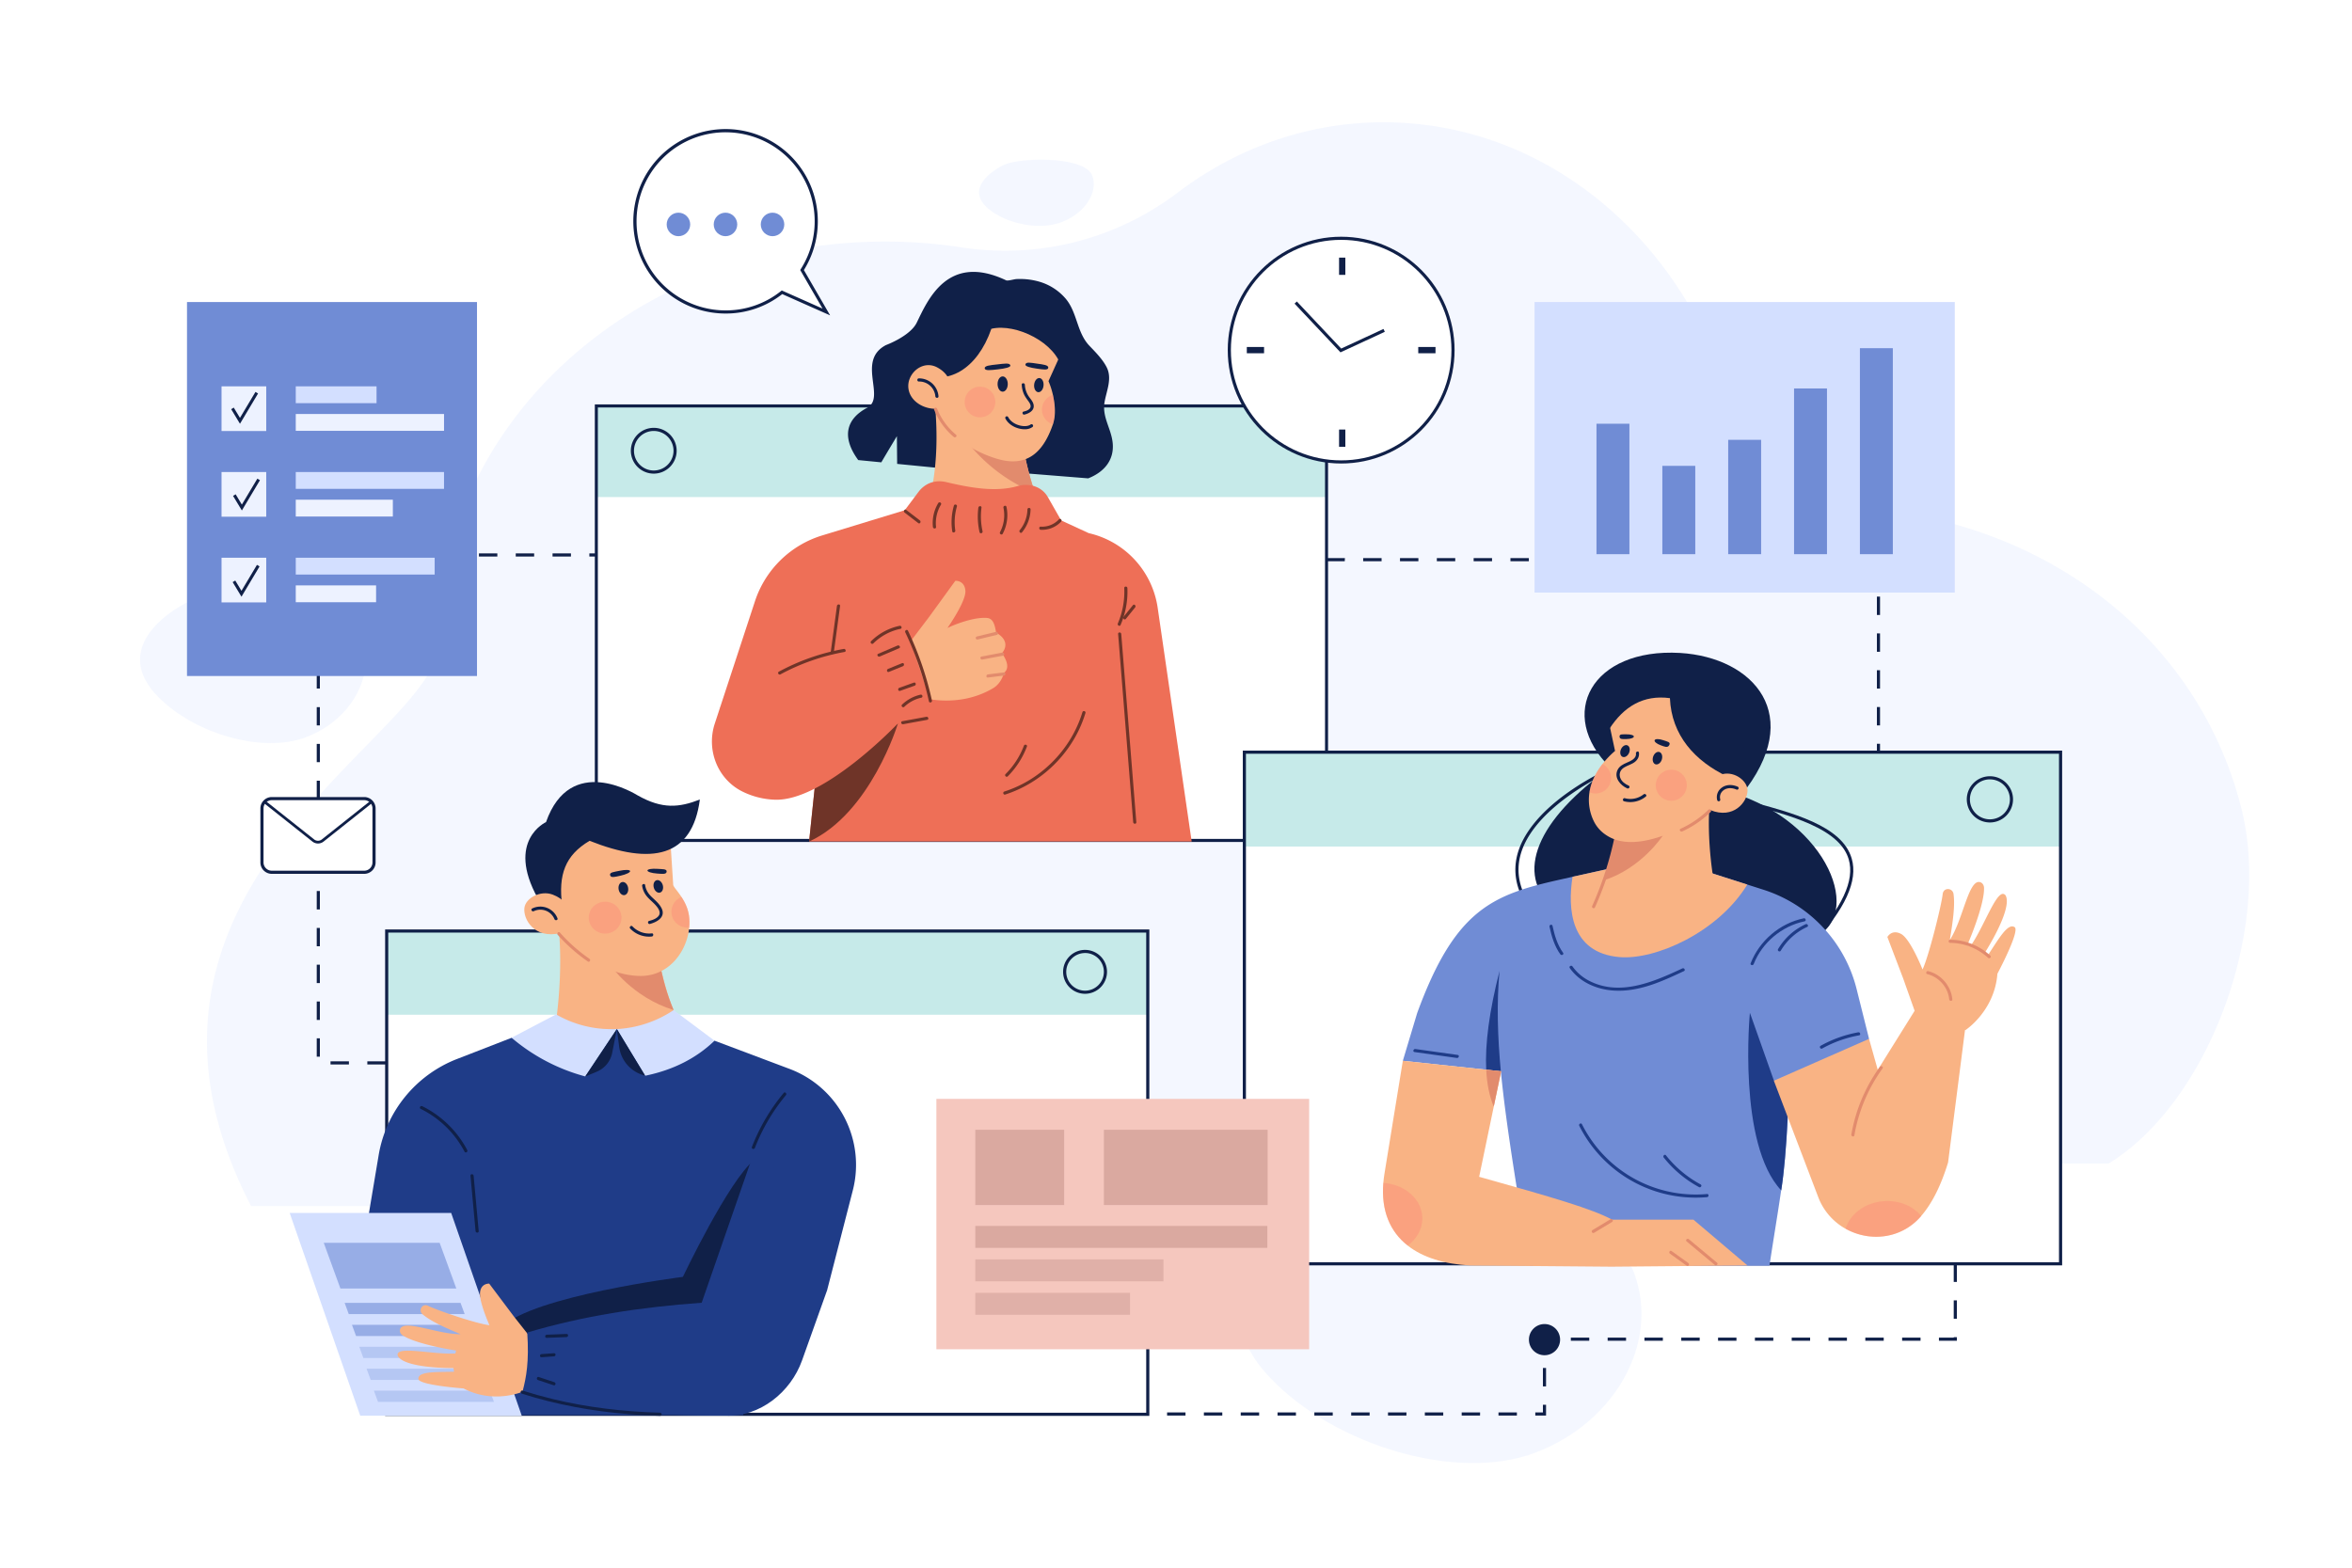 <svg xmlns="http://www.w3.org/2000/svg" viewBox="0 0 3000 2000"><defs><style>.cls-1{fill:#fff;}.cls-15,.cls-2{fill:#edf2ff;}.cls-13,.cls-2{opacity:0.6;}.cls-3{fill:#102048;}.cls-13,.cls-14,.cls-4{fill:#708cd5;}.cls-5{fill:#c6eae9;}.cls-6{fill:#f9b384;}.cls-7{fill:#e28b6d;}.cls-8{fill:#fc8879;opacity:0.4;}.cls-9{fill:#ee6f57;}.cls-10,.cls-17,.cls-18{fill:#6f3428;}.cls-11{fill:#1f3c88;}.cls-12{fill:#d3dfff;}.cls-14{opacity:0.3;}.cls-16{fill:#f5c7be;}.cls-17{opacity:0.2;}.cls-18{opacity:0.15;}</style></defs><g id="Layer_2" data-name="Layer 2"><g id="BACKGROUND"><rect class="cls-1" width="3000" height="2000"/></g><g id="OBJECTS"><path class="cls-2" d="M2689.49,1484.43H1860s-400.77-9.3-423.49,54.32H320.29c-210.95-408.63,239-600.53,238.42-716.25,0-.79,0-1.58,0-2.37,0-282.75,255.3-511.95,570.19-511.95a638.12,638.12,0,0,1,96.83,7.35c97.5,15,196.64-9.3,276.32-69.74C1576.72,189.15,1667.2,156,1764.7,156c182.48,0,340.39,116.14,416.24,285.07,50.72,113,150,193.77,267.57,217.08,199,39.43,360.81,176.3,410.41,373.25C2898.48,1188.53,2815.25,1407.71,2689.49,1484.43Z"/><path class="cls-2" d="M1251.19,255c-9.42-18.42,10.83-35.21,28.61-44.29,19.22-9.81,103.78-12.26,113.31,13.28,8.12,21.73-9.64,48.42-39.64,59.63-28.7,10.71-72.29,1.46-94.66-19A34.56,34.56,0,0,1,1251.19,255Z"/><path class="cls-2" d="M184.48,865.54c-20.65-42.15,17.49-77.37,51.62-95.66C273,750.12,439.79,754,461.45,812.06c18.43,49.39-13.68,107-71.73,128.65C334.21,961.43,247.07,936,200.6,887.78A88.46,88.46,0,0,1,184.48,865.54Z"/><path class="cls-2" d="M1592.11,1718.85c-36.86-75.32,30.85-138.06,91.48-170.61,65.49-35.16,362.09-27.68,400.79,76,32.93,88.22-24,190.94-127.13,229.44-98.62,36.82-253.65-8.93-336.4-95.09C1607.82,1745.05,1598.43,1731.77,1592.11,1718.85Z"/><path class="cls-1" d="M1054,398l-31-53.51a115.71,115.71,0,1,0-25.57,28.38Z"/><path class="cls-3" d="M1058.82,402.33l-61.08-27.14A116.34,116.34,0,0,1,925.53,400a117.67,117.67,0,1,1,99.83-55.46ZM925.53,168.76a113.62,113.62,0,0,0,0,227.24,112.38,112.38,0,0,0,70.68-24.7l.95-.75,52,23.12-28.5-49.23.66-1a113.59,113.59,0,0,0-95.81-174.66Z"/><circle class="cls-4" cx="865.36" cy="286.33" r="15"/><circle class="cls-4" cx="925.36" cy="286.33" r="15"/><circle class="cls-4" cx="985.36" cy="286.33" r="15"/><rect class="cls-1" x="760.64" y="517.87" width="931.37" height="554.33"/><rect class="cls-5" x="760.64" y="515.93" width="931.37" height="118.19"/><path class="cls-3" d="M1693.94,1074.13H758.7V515.93h935.24Zm-931.37-3.86h927.51V519.8H762.57Z"/><path class="cls-3" d="M833.87,604.24A29.21,29.21,0,1,1,863.08,575,29.24,29.24,0,0,1,833.87,604.24Zm0-54.42A25.21,25.21,0,1,0,859.08,575,25.23,25.23,0,0,0,833.87,549.82Z"/><circle class="cls-1" cx="1710.67" cy="446.67" r="142.67" transform="translate(185.2 1340.45) rotate(-45)"/><path class="cls-3" d="M1710.67,591.33c-79.77,0-144.67-64.89-144.67-144.66S1630.9,302,1710.67,302s144.66,64.9,144.66,144.67S1790.44,591.33,1710.67,591.33Zm0-285.33C1633.1,306,1570,369.1,1570,446.67s63.1,140.66,140.67,140.66,140.66-63.1,140.66-140.66S1788.23,306,1710.67,306Z"/><polygon class="cls-3" points="1709.78 449.51 1651.21 387.37 1654.12 384.63 1710.71 444.67 1764.66 419.69 1766.34 423.31 1709.78 449.51"/><rect class="cls-3" x="1708" y="548" width="8" height="22"/><rect class="cls-3" x="1708" y="328.67" width="8" height="22"/><rect class="cls-3" x="1809" y="442.67" width="22" height="8"/><rect class="cls-3" x="1590.33" y="442.67" width="22" height="8"/><path class="cls-3" d="M1388,610.26l-91.32-7.32-93.36-5.32-59-5.8-.32-35.36s-11.6,19.24-19.88,33.36l-29.44-2.88c-23.36-32-12.68-54,11.32-66.68,24.6-13-14-60,24-80,0,0,30.88-11.36,39.32-28.64,14-28.68,39.36-89.36,114-54,2.19,1,10.29-1.45,12.81-1.58a88.72,88.72,0,0,1,30,3.46A69.76,69.76,0,0,1,1359,380.7c15.32,17.83,14.2,43.26,30.53,60.39,7.76,8.14,16.62,17,21.85,27.05,7.64,14.67,0,30.12-2.52,45-3.29,19.25,8.76,33.77,10.42,52.37C1421.25,587.52,1407.8,602.5,1388,610.26Z"/><path class="cls-6" d="M1178.48,660.94c12.52-35,19.28-81.08,14.52-140l110.52,39,.72,4.68a377.29,377.29,0,0,0,16,64.24c5.16,14.6,11.24,28.12,18.2,39.08Z"/><path class="cls-7" d="M1320.28,628.86c-35.2-14.28-65-37-89.28-68.4l73.24,4.16A377.29,377.29,0,0,0,1320.28,628.86Z"/><path class="cls-6" d="M1343,503.78c2.84,12.84,3.89,26.1,0,37.52-13.29,39-35.63,54.7-71.29,44-15.51-4.63-35.79-13.79-47.55-24.91-14.8-14-28.64-34.36-42.12-57.48l10.68-86.68,98-27.32,62,22.68,3.32,33.32-18.68,41.32A99.29,99.29,0,0,1,1343,503.78Z"/><path class="cls-3" d="M1354.5,470.94c-7-33.5-58.32-58.88-90-51.5-18,52-56.5,73.5-92.5,56.16l.67-30.66L1188,402.27l57.33-22.67,64-4.66,40,22L1366,427.6Z"/><path class="cls-3" d="M1303.24,490.84a33.69,33.69,0,0,0,2.42,11.12c1.51,3.7,3.76,6.67,6.1,9.88,1.86,2.55,4.12,6.15,1.89,9.15-1.79,2.41-5.21,3.39-8,4.06-2.5.61-1.44,4.47,1.06,3.86,6.26-1.53,13.36-5.51,11.54-13.06-1-4.28-4.39-7.36-6.66-11a29.11,29.11,0,0,1-4.38-14c-.13-2.56-4.13-2.57-4,0Z"/><ellipse class="cls-3" cx="1278.92" cy="489.94" rx="6.5" ry="9.75"/><path class="cls-3" d="M1331.06,491.85c-.45,5-3.5,8.77-6.82,8.47s-5.64-4.58-5.19-9.55,3.5-8.76,6.82-8.46S1331.51,486.88,1331.06,491.85Z"/><path class="cls-3" d="M1306.9,547.63a28.84,28.84,0,0,1-6.25-.72c-8.15-1.83-15-6.61-18.17-12.8a2,2,0,1,1,3.54-1.85c2.69,5.16,8.49,9.17,15.5,10.74,5.32,1.19,10.31.66,13-1.41a2,2,0,0,1,2.42,3.19A16.7,16.7,0,0,1,1306.9,547.63Z"/><path class="cls-3" d="M1288.74,466.21c.56,2.35-7,4-16,5s-16.34,2.08-16.72-1.31,7-4,16-5S1287.88,462.63,1288.74,466.21Z"/><path class="cls-3" d="M1307.91,465c-.47,2.38,6.26,4.11,14.32,5.25s14.58,2.33,14.87-1.09-6.27-4.11-14.33-5.26S1308.62,461.39,1307.91,465Z"/><circle class="cls-8" cx="1253.11" cy="518.04" r="19.61" transform="matrix(0.75, -0.66, 0.66, 0.75, -31.76, 951.37)"/><path class="cls-8" d="M1343,541.3a19.59,19.59,0,0,1,0-37.52C1345.8,516.62,1346,529.62,1343,541.3Z"/><path class="cls-6" d="M1160.07,483.79a24.87,24.87,0,0,0,.73,19.1c6.25,13.51,23.35,20.44,37.62,18.2s9.38-8.3,12.76-21.35-3-24.15-15.73-31C1180.68,460.81,1165,470.22,1160.07,483.79Z"/><path class="cls-3" d="M1197.05,505.62A24.75,24.75,0,0,0,1172,482.73c-2.57,0-2.58,4,0,4a20.67,20.67,0,0,1,21.06,18.89c.21,2.55,4.22,2.57,4,0Z"/><path class="cls-9" d="M1032,1073.62l9.32-89.36-4-14.52L1034,957.62l-115.56-55,44.48-135.44a130.33,130.33,0,0,1,85.76-84.08L1154,650.94l17.64-23.52a34.44,34.44,0,0,1,10.36-9.2c7.48-4.36,16.56-5.16,25-3.16,32,7.56,63.44,13,91.24,5,13.64-3.92,28.76.12,36.84,11.8.56.8,1.08,1.68,1.6,2.52l16.84,29.56,35.12,16.2a114.64,114.64,0,0,1,88,95.32L1520,1073.62Z"/><path class="cls-10" d="M1145.32,922.94s-34.64,114.68-113.32,150.68l9.32-89.36-4-14.52Z"/><path class="cls-6" d="M1279.42,835.6c2.69,4,7.78,13.16,3.9,19.73a10,10,0,0,1-2.73,3s-2.76,13-13.78,19.6c-45.14,26.83-93.06,11.42-93.06,11.42l-20-61,31.56-41.59L1218.51,741s11.59-1.05,12.85,12.45-22.89,47.7-22.89,47.7c10.58-5.15,34.43-14.1,50.33-12.8,6.49.53,9.39,5.54,11.31,16.24.13.83.31,1.7.45,2.61a20.62,20.62,0,0,1,2.09,1.18c4.32,2.71,13.27,9.91,8.25,20.51a24.32,24.32,0,0,1-3,4.67S1278.52,834.29,1279.42,835.6Z"/><path class="cls-7" d="M1247,815.85l24.53-5.9c2.5-.6,1.44-4.46-1.07-3.85L1246,812c-2.5.61-1.44,4.46,1.06,3.86Z"/><path class="cls-7" d="M1253,841.43l26.5-5c2.53-.48,1.46-4.33-1.06-3.86l-26.5,5c-2.53.48-1.46,4.33,1.06,3.86Z"/><path class="cls-7" d="M1260.05,864.38l20.49-2.53c2.53-.31,2.56-4.31,0-4l-20.49,2.53c-2.52.31-2.56,4.32,0,4Z"/><path class="cls-9" d="M1182.6,918.9l-37.28,4s-94.64,100-157.32,97.32a100.78,100.78,0,0,1-40.64-10.2c-32-15.64-46.72-53.12-35.64-86.92l6.72-20.48c54.16-38.16,125.16-65.16,194.88-82.4l29.36-19.56a9.76,9.76,0,0,1,14.68,5l33.48,100.36A9.78,9.78,0,0,1,1182.6,918.9Z"/><path class="cls-10" d="M1153.8,653.92l17.52,13.47c2,1.57,4-1.91,2-3.45l-17.53-13.48c-2-1.56-4,1.91-2,3.46Z"/><path class="cls-10" d="M1327.5,675.88a33.31,33.31,0,0,0,26-10.44c1.76-1.88-1.06-4.71-2.83-2.83a29.38,29.38,0,0,1-23.18,9.27c-2.57-.15-2.56,3.85,0,4Z"/><path class="cls-10" d="M1196.74,641.81a49.45,49.45,0,0,0-6.8,30.47c.26,2.53,4.26,2.56,4,0a45.81,45.81,0,0,1,6.26-28.45c1.32-2.22-2.14-4.23-3.46-2Z"/><path class="cls-10" d="M1216.7,645.06a77.08,77.08,0,0,0-2.09,32.81c.38,2.54,4.24,1.46,3.86-1.06a72.35,72.35,0,0,1,2.08-30.69c.72-2.47-3.14-3.53-3.85-1.06Z"/><path class="cls-10" d="M1247.91,647.64a89.68,89.68,0,0,0,1.5,31.24c.57,2.51,4.42,1.45,3.86-1.07a86.45,86.45,0,0,1-1.36-30.17c.32-2.55-3.68-2.52-4,0Z"/><path class="cls-10" d="M1279.91,647.76a46.12,46.12,0,0,1-4.37,31.13c-1.2,2.28,2.25,4.3,3.45,2a50.57,50.57,0,0,0,4.78-34.21c-.53-2.52-4.39-1.45-3.86,1.06Z"/><path class="cls-10" d="M1310.5,649.94a43.37,43.37,0,0,1-9.76,26.38c-1.62,2,1.19,4.82,2.83,2.83a47.78,47.78,0,0,0,10.93-29.21c.07-2.58-3.93-2.58-4,0Z"/><path class="cls-10" d="M1113.92,820.86a69.11,69.11,0,0,1,34.62-18.6c2.52-.53,1.46-4.39-1.06-3.86A72.93,72.93,0,0,0,1111.09,818c-1.83,1.82,1,4.65,2.83,2.83Z"/><path class="cls-10" d="M1154.7,806.73a406.55,406.55,0,0,1,30.14,88c.54,2.52,4.4,1.45,3.85-1.06a410.21,410.21,0,0,0-30.54-89c-1.11-2.32-4.56-.29-3.45,2Z"/><path class="cls-10" d="M1151.94,923.94l30.74-5.62c2.52-.46,1.45-4.32-1.07-3.86l-30.73,5.63c-2.53.46-1.46,4.31,1.06,3.85Z"/><path class="cls-10" d="M1122.15,837.54,1146.86,827c2.36-1,.32-4.45-2-3.45l-24.71,10.56c-2.36,1-.33,4.45,2,3.45Z"/><path class="cls-10" d="M1133.74,857.22l18-7.32c2.36-1,1.33-4.83-1.06-3.86l-18,7.32c-2.35,1-1.32,4.83,1.07,3.86Z"/><path class="cls-10" d="M1148.05,881.38l18.66-6.67c2.41-.86,1.37-4.73-1.06-3.86L1147,877.52c-2.41.86-1.37,4.73,1.06,3.86Z"/><path class="cls-10" d="M1153.44,901.71a45.82,45.82,0,0,1,21.73-11.62c2.51-.57,1.45-4.43-1.06-3.86a49.86,49.86,0,0,0-23.5,12.65c-1.86,1.79,1,4.61,2.83,2.83Z"/><path class="cls-10" d="M995.49,860.32a273.53,273.53,0,0,1,81.75-28.57c2.53-.46,1.45-4.31-1.07-3.86a277.2,277.2,0,0,0-82.7,29c-2.27,1.23-.25,4.68,2,3.46Z"/><path class="cls-10" d="M1067.54,773c-2.65,19.82-5.39,39.64-8,59.47-.34,2.54,3.66,2.52,4,0,2.65-19.83,5.39-39.65,8-59.47.34-2.55-3.67-2.52-4,0Z"/><path class="cls-10" d="M1426.17,808.76l15,187.4,4.23,52.82c.21,2.55,4.21,2.57,4,0q-7.52-93.69-15-187.39-2.12-26.42-4.24-52.83c-.2-2.54-4.2-2.57-4,0Z"/><path class="cls-10" d="M1429.28,797.38a107.62,107.62,0,0,0,8.73-47.11c-.11-2.56-4.11-2.58-4,0a103,103,0,0,1-8.19,45.09c-1,2.34,2.44,4.38,3.46,2Z"/><path class="cls-10" d="M1436,789.6l11.91-14.73c1.61-2-1.21-4.83-2.83-2.83l-11.91,14.73c-1.6,2,1.21,4.84,2.83,2.83Z"/><path class="cls-10" d="M1282.14,1013.64c37.56-12,69.81-38.8,89.16-73.1a152.92,152.92,0,0,0,13.2-30.9c.75-2.47-3.11-3.52-3.86-1.06-11.12,36.76-36.75,68.53-69.83,87.92a148.6,148.6,0,0,1-29.73,13.29c-2.44.78-1.4,4.64,1.06,3.85Z"/><path class="cls-10" d="M1285.44,990.37a107.27,107.27,0,0,0,24.41-37.93c.91-2.41-3-3.45-3.86-1.06a102.56,102.56,0,0,1-23.38,36.17c-1.82,1.82,1,4.65,2.83,2.82Z"/><path class="cls-7" d="M1191.44,522.58a88.11,88.11,0,0,0,25.13,34.85c2,1.64,4.81-1.17,2.83-2.83a84,84,0,0,1-24.1-33.08c-1-2.36-4.82-1.33-3.86,1.06Z"/><rect class="cls-1" x="493.23" y="1187.73" width="970.74" height="616.59"/><rect class="cls-5" x="493.23" y="1187.73" width="970.74" height="106.84"/><path class="cls-3" d="M1466,1806.32H491.23V1185.73H1466Zm-970.74-4H1462V1189.73H495.23Z"/><path class="cls-3" d="M1384,1267.84a28,28,0,1,1,28-28A28.05,28.05,0,0,1,1384,1267.84Zm0-52a24,24,0,1,0,24,24A24.06,24.06,0,0,0,1384,1215.79Z"/><rect class="cls-11" x="520" y="1510.67" width="428" height="294.67"/><path class="cls-6" d="M702.28,1333.74l182.36,4a244.62,244.62,0,0,1-22.84-42.18c-8.7-20.51-16.33-45.31-22.23-76.58l-60.42-18.86L711.9,1179.1C719,1233.24,710.47,1314.65,702.28,1333.74Z"/><path class="cls-7" d="M778.57,1231.32s27.88,41,80.67,57.24c-8.7-20.51-13.77-38.28-19.67-69.55l-60.42-18.86Z"/><path class="cls-6" d="M879.08,1183.4c-3,31-26.32,62.32-63,61.68-15.68-.32-35.32-4.8-48.08-14.4l-53.32-40.32-19.2-86.64,82.12-75.8,77.08,38.76s4,62,4,62c.16,2.56,5.4,7.72,10.56,15.64,4.76,7.16,9.4,16.6,10.08,28.36A68.78,68.78,0,0,1,879.08,1183.4Z"/><path class="cls-3" d="M819.07,1130.28a27.19,27.19,0,0,0,6.23,13.52c3.49,4.18,7.93,7.44,11.47,11.59,3,3.48,6.61,8.65,3.31,13.06-2.76,3.68-7.88,5.3-12.11,6.43-2.49.67-1.43,4.53,1.06,3.86,9.05-2.42,20.15-8.66,15-19.65-2.74-5.88-8-10.24-12.61-14.62s-7.62-9.08-8.53-15.25c-.38-2.54-4.23-1.46-3.86,1.06Z"/><path class="cls-3" d="M831.32,1190.76a29.33,29.33,0,0,1-24.62-8.92c-1.78-1.87-4.6,1-2.83,2.83a33.11,33.11,0,0,0,27.45,10.09c2.54-.27,2.57-4.27,0-4Z"/><path class="cls-3" d="M789.05,1134.54c.75,4.61,4.07,7.93,7.42,7.42s5.48-4.67,4.73-9.28-4.06-7.93-7.42-7.42S788.31,1129.93,789.05,1134.54Z"/><path class="cls-3" d="M833.89,1132.29c1.15,4.38,4.67,7.29,7.85,6.49s4.84-5,3.69-9.37-4.67-7.28-7.85-6.48S832.74,1127.92,833.89,1132.29Z"/><path class="cls-3" d="M825.82,1110.52c-.13,1.65,5.24,3.39,12,3.88s11.83,1.29,12.45-2.08c.73-4-5.24-3.39-12-3.88S825.94,1108.88,825.82,1110.52Z"/><path class="cls-3" d="M803.71,1111.22c.4,1.72-5,4.35-12,5.89s-12.25,3.15-13.44-.31c-1.4-4.08,5-4.35,12-5.89S803.32,1109.51,803.71,1111.22Z"/><ellipse class="cls-8" cx="771.86" cy="1170.69" rx="20.89" ry="20.37"/><path class="cls-8" d="M879.08,1183.4a20,20,0,0,1-4.88-.16,20.25,20.25,0,0,1-5-38.92c4.76,7.16,9.4,16.6,10.08,28.36A68.78,68.78,0,0,1,879.08,1183.4Z"/><path class="cls-3" d="M717,1155c-5-39,3.74-63.81,35-82.33,79.34,31.45,131,21.17,140.67-52.67-26.61,10.39-48,12.34-79-5.09-3.4-1.92-86.22-54.26-117.22,33.9,0,0-51.35,23.25-10.66,96.88Z"/><path class="cls-11" d="M911.4,1327.68l95.74,36a130.79,130.79,0,0,1,80.62,155L1055,1646H468l-4-59,18.94-113.1A160.29,160.29,0,0,1,583,1351l69.52-27,134.32-11.12Z"/><polygon class="cls-12" points="665.49 1806.11 459.49 1806.11 369.49 1547.45 575.49 1547.45 665.49 1806.11"/><polygon class="cls-13" points="582.05 1643.85 434.19 1643.85 412.93 1585.52 560.78 1585.52 582.05 1643.85"/><polygon class="cls-13" points="592.72 1676.51 444.86 1676.51 439.59 1662.19 587.45 1662.19 592.72 1676.51"/><polygon class="cls-13" points="602.05 1704.51 454.19 1704.51 448.93 1690.19 596.78 1690.19 602.05 1704.51"/><polygon class="cls-14" points="611.38 1732.51 463.52 1732.51 458.26 1718.19 606.12 1718.19 611.38 1732.51"/><polygon class="cls-14" points="620.72 1760.51 472.86 1760.51 467.59 1746.19 615.45 1746.19 620.72 1760.51"/><polygon class="cls-14" points="630.05 1788.51 482.19 1788.51 476.93 1774.19 624.78 1774.19 630.05 1788.51"/><path class="cls-12" d="M786.8,1312.8v0l-40.28,60.48a241.22,241.22,0,0,1-94-49.36l56.8-29.8a139.51,139.51,0,0,0,77.48,18.6Z"/><path class="cls-12" d="M911.4,1327.68q-35,33.72-88.48,44.72l-36.12-59.56v0l0,0a143.33,143.33,0,0,0,72.4-24.2Z"/><path class="cls-3" d="M962,1480c-32,25-91,149-91,149s-191,24-231,64l12,48,207-11,107-38,43-133Z"/><path class="cls-6" d="M624.33,1690.67c-17.66-2.15-67-19.17-78.15-24.65a6.55,6.55,0,0,0-6.24-.23,6.64,6.64,0,0,0-1.14,10.77c10.72,9.21,29.33,17.41,48.65,25.51-28.64.52-71.82-19.29-77-6.64-1.2,3,.34,6.28,3,8.06,17.72,11.89,68.28,19.47,68.28,19.47l-.85,3.74c-28.9,1.82-78.33-10.94-73.45,3.28,9,16.07,71,15.42,71,15.42l.74,4.59c-22.08.7-45.86-.86-45.55,9.19.24,8,57.66,12.14,57.66,12.14,39.53,20.79,77,3.51,77,3.51l17.46-57-30.09-38.1L624,1637.6s-10.8-.76-11.73,11.81S624.33,1690.67,624.33,1690.67Z"/><path class="cls-11" d="M1055,1646l-32,89.62c-14.5,40.67-53.91,72.13-97,70.38-94.91.61-185.77-8.09-259.33-31.33,4.57-17.56,8.37-37.26,5.83-74.67,70.5-21,143.5-32.36,222.5-38l74.33-214Z"/><path class="cls-3" d="M822.92,1372.4l-3.69-1.22a43.34,43.34,0,0,1-29.44-35.54l-3-22.8Z"/><path class="cls-3" d="M786.8,1312.84,780.91,1343A33.15,33.15,0,0,1,761,1367.31l-14.51,6Z"/><path class="cls-6" d="M668.87,1158.32c-1.69,14.29,12.45,39.76,45.59,32.2,14.73-3.36,8.8-8.64,10.77-21.26s-6.07-22.55-20.16-27.92C689.48,1135.4,670.37,1145.64,668.87,1158.32Z"/><path class="cls-3" d="M680.87,1162.46a19.42,19.42,0,0,1,26.35,10.14c.95,2.36,4.82,1.33,3.86-1.06A23.51,23.51,0,0,0,678.85,1159c-2.32,1.11-.29,4.56,2,3.46Z"/><path class="cls-7" d="M711.38,1192.63a215.59,215.59,0,0,0,38.44,34c2.12,1.47,4.12-2,2-3.45a211.89,211.89,0,0,1-37.63-33.38c-1.72-1.93-4.54.91-2.83,2.82Z"/><path class="cls-3" d="M665.47,1777.93c44.33,14.11,90.29,22.49,136.64,26.21q19.89,1.59,39.86,2.12c2.57.07,2.57-3.93,0-4-46.29-1.29-92.48-6.59-137.5-17.54q-19.15-4.67-37.94-10.65c-2.46-.78-3.51,3.08-1.06,3.86Z"/><path class="cls-3" d="M686.14,1760.59l20,6.67c2.44.82,3.49-3,1.06-3.86l-20-6.66c-2.45-.82-3.5,3-1.06,3.85Z"/><path class="cls-3" d="M690.68,1731.52l16-1.13c2.56-.18,2.58-4.19,0-4l-16,1.13c-2.55.18-2.57,4.18,0,4Z"/><path class="cls-3" d="M697.31,1706.79l25.35-1c2.56-.11,2.57-4.11,0-4l-25.35,1c-2.56.11-2.58,4.11,0,4Z"/><path class="cls-3" d="M962.91,1464.39a240.81,240.81,0,0,1,39.55-67.22c1.63-2-1.18-4.81-2.83-2.83a246.83,246.83,0,0,0-40.58,69c-.93,2.4,2.94,3.44,3.86,1.06Z"/><path class="cls-3" d="M536.53,1414.63a126.41,126.41,0,0,1,56,54.61c1.19,2.28,4.65.26,3.45-2a130,130,0,0,0-57.39-56c-2.3-1.14-4.33,2.31-2,3.45Z"/><path class="cls-3" d="M600.11,1499.93l6.48,70.68c.23,2.54,4.24,2.57,4,0l-6.48-70.68c-.23-2.54-4.23-2.57-4,0Z"/><rect class="cls-1" x="1587.2" y="959.6" width="1041.08" height="652.72"/><rect class="cls-5" x="1587.2" y="959.6" width="1041.08" height="120.4"/><path class="cls-3" d="M2630.28,1614.32H1585.2V957.6H2630.28Zm-1041.08-4H2626.28V961.6H1589.2Z"/><path class="cls-3" d="M2538.15,1049.28a29.49,29.49,0,1,1,29.49-29.48A29.51,29.51,0,0,1,2538.15,1049.28Zm0-55a25.49,25.49,0,1,0,25.49,25.49A25.52,25.52,0,0,0,2538.15,994.31Z"/><path class="cls-3" d="M2311.47,1205.36l-2.94-2.72c41.21-44.62,57.41-79.39,49.52-106.31-5.19-17.72-21.19-32.39-48.91-44.86-24.82-11.16-55.6-19.18-85.36-26.93-7.05-1.83-14.33-3.73-21.3-5.61l1-3.86c6.95,1.88,14.23,3.77,21.27,5.6,61.34,16,124.78,32.5,137.1,74.54C2370.21,1123.59,2353.72,1159.62,2311.47,1205.36Z"/><path class="cls-3" d="M1942.22,1146.25c-10.53-20.48-12.17-41.47-4.87-62.39,6.05-17.34,21.94-44.14,63.28-73.34a322.76,322.76,0,0,1,47.21-27.68l1.65,3.65c-.88.4-88,40.35-108.37,98.7-6.92,19.84-5.35,39.77,4.66,59.23Z"/><path class="cls-3" d="M1982.67,1159.33c-52.67-44-21.34-114.66,71.33-180-69.33-68-24-152.83,89-146.33,93.67,5.67,161,79.5,77.5,182,118,42.36,159.5,163.67,84.17,184.33Z"/><path class="cls-4" d="M2275.56,1489.52c-2.88,29.64-13.12,87.84-18.58,125.3h-306c-10.5-64.42-29.58-173.5-36.62-248.18-4.08-43.36-5.52-87.12-1.64-128l364.64,5.32c2.48,30.64,3.88,60,4.44,88.12A1344.13,1344.13,0,0,1,2275.56,1489.52Z"/><path class="cls-11" d="M2272,1518.67c-56-59.34-40-226.67-40-226.67l49.76,40.12C2282.84,1389.2,2279.33,1472.67,2272,1518.67Z"/><path class="cls-6" d="M2506.51,1313.08l-.13,1.09L2484.8,1483c-8.67,28.3-19.86,51.6-34.38,68.4-.15.21-.33.42-.52.64-25.46,29.13-65.68,32.5-95.88,15.54a77.77,77.77,0,0,1-34.9-40.5l-56.54-148.3,43.58-63.91,77.84,10.49,11.12,39.52,47-75.33,3.54-5.66Z"/><path class="cls-6" d="M2452.23,1236.81c8.16-17.3,24.27-82.66,25.65-95.91.32-3,1.66-4.81,3.37-5.8a7.14,7.14,0,0,1,10.45,5.12c2.24,15-1,36.65-4.66,58.87,16.88-25.76,23.59-76.38,38-73.82,3.38.6,5.52,3.91,5.62,7.34.67,22.93-21.39,73.27-21.39,73.27l3.88,1.36c18.21-25.25,34.91-77.52,45-64.93,9.46,17.39-26.63,73.42-26.63,73.42l3.75,3.3c13.27-19.68,25.47-42.21,34.44-36.17,7.09,4.77-22,59.4-22,59.4-3.73,47.87-40.88,72-40.88,72l-61.89-16.78-17.43-49.2-20.15-52.9s5.49-10.25,17.46-3.91S2452.23,1236.81,2452.23,1236.81Z"/><path class="cls-7" d="M2397.78,1361.05a207.54,207.54,0,0,0-36.35,86.29c-.44,2.52,3.42,3.6,3.86,1.06a204.94,204.94,0,0,1,35.94-85.33c1.51-2.09-2-4.09-3.45-2Z"/><path class="cls-7" d="M2458.33,1242.74c14.81,3.68,26.48,16.94,27.92,32.19.24,2.54,4.25,2.57,4,0-1.61-17-14.21-31.92-30.85-36-2.5-.62-3.57,3.23-1.07,3.85Z"/><path class="cls-7" d="M2487.46,1202.86a72.41,72.41,0,0,1,48.35,19.09c1.89,1.74,4.73-1.08,2.83-2.83a76.68,76.68,0,0,0-51.18-20.26c-2.58,0-2.58,4,0,4Z"/><path class="cls-8" d="M2450.5,1551.37a7,7,0,0,1-.52.64c-25.45,29.13-65.68,32.5-95.87,15.54,5.6-18.83,24.95-33.52,48.9-35.16C2422.56,1531,2440.25,1538.72,2450.5,1551.37Z"/><path class="cls-4" d="M2384,1325.32l-121.32,53.36L2232,1292l-294.68-2.68L1915,1365.6l-.32,1.08-19-2-106.36-11.32,18.28-60.88c48.4-132.44,96-151.16,183.52-170.6l14.68-3.28,71.52-15.88L2152,1104l76.68,24.48,20.64,6.6a178.39,178.39,0,0,1,118.8,126.68Z"/><path class="cls-11" d="M1914.32,1366.64l-18.64-2c-1.64-32.6,3.88-74.4,17-126C1908.8,1279.52,1910.24,1323.28,1914.32,1366.64Z"/><path class="cls-6" d="M2228.68,1128.48c-37.28,61.16-117.58,96.52-163.12,92.56-62.8-5.46-66.12-62.08-59.76-102.48l71.52-15.88L2152,1104Z"/><path class="cls-6" d="M2193.32,1152l-168.64,8a206.19,206.19,0,0,0,20.28-36.64c7.64-17.76,14.2-39.16,19-66l55.52-17.64,61.8-19.68C2175.84,1066.48,2185.36,1135.88,2193.32,1152Z"/><path class="cls-7" d="M2120.68,1066.32s-27.2,41.84-75.72,57c7.64-17.76,14.2-39.16,19-66l55.52-17.64Z"/><path class="cls-7" d="M2032.67,1158.67a2,2,0,0,1-.83-.18,2,2,0,0,1-1-2.65,433.14,433.14,0,0,0,28.69-88.75,2,2,0,0,1,3.92.81,437.27,437.27,0,0,1-29,89.59A2,2,0,0,1,2032.67,1158.67Z"/><path class="cls-6" d="M2212,952.68l-30.68,80.64-60.64,33c-39,13.68-60.44,7.28-73.12-1.72a44.23,44.23,0,0,1-14.16-16,61.86,61.86,0,0,1-6-37.92c2-12.56,7.76-24.76,16.6-36A114.45,114.45,0,0,1,2060,958l-10-46.68,18.68-30.64L2146,868Z"/><path class="cls-3" d="M2203.33,990.67c-41.6-19.76-71.33-52.67-73.33-100-33.88-4.52-58.72,10.64-77.33,39.33l-8.67,8.5-2-38,25.5-33.5,89-13.5,64,73.5,9,55Z"/><path class="cls-6" d="M2229,1009c-.5,14-17.5,36.5-47.5,24.5-13.33-5.33-7-9.57-7-22s9-20.84,23-24C2213,984,2229.44,996.58,2229,1009Z"/><path class="cls-3" d="M2192.25,1022.25a2,2,0,0,1-1.94-1.52,14.77,14.77,0,0,1,4.91-15.14c5.47-4.63,13.44-5.35,21.33-1.92a2,2,0,0,1-1.6,3.66c-6.45-2.8-12.87-2.32-17.15,1.31a10.87,10.87,0,0,0-3.61,11.12,2,2,0,0,1-1.45,2.43A2.12,2.12,0,0,1,2192.25,1022.25Z"/><path class="cls-3" d="M2086.66,961.23c.91,6.48-6.84,9.68-11.56,11.72s-9.46,4.39-11.79,9.09c-5,10.05,3.41,19.79,12.15,23.74,2.33,1.05,4.36-2.4,2-3.46-4.56-2.05-9.15-5.21-10.86-10.15-1.88-5.46.34-10.27,5.14-13.16,4.38-2.64,9.5-3.83,13.57-7,3.7-2.9,5.85-7.12,5.19-11.83-.36-2.54-4.22-1.46-3.86,1.06Z"/><path class="cls-3" d="M2071.47,1022.24a31.42,31.42,0,0,0,27.78-6c2-1.61-.83-4.42-2.83-2.83a27.18,27.18,0,0,1-23.88,4.93c-2.49-.67-3.56,3.19-1.07,3.85Z"/><path class="cls-3" d="M2119.67,969c-1.37,4.33-5,7-8.05,6.08s-4.45-5.28-3.08-9.61,5-7.05,8.05-6.08S2121,964.66,2119.67,969Z"/><path class="cls-3" d="M2077.91,960.43c-1.72,4.05-5.44,6.35-8.31,5.13s-3.81-5.5-2.09-9.55,5.44-6.34,8.31-5.12S2079.63,956.38,2077.91,960.43Z"/><path class="cls-3" d="M2084,939.64c0,1.66-4,3.08-9.07,3.19s-8.85.61-9.19-2.81c-.4-4,4-3.09,9.07-3.19S2084,938,2084,939.64Z"/><path class="cls-3" d="M2110.54,944.24c-.89,1.78,2.52,4.69,7.62,6.51s8.74,3.64,10.86.06c2.5-4.22-2.51-4.7-7.62-6.51S2111.44,942.45,2110.54,944.24Z"/><circle class="cls-8" cx="2131.83" cy="1001.83" r="19.83" transform="translate(667.01 2846.46) rotate(-76.72)"/><path class="cls-8" d="M2055,992.52a19.83,19.83,0,0,1-19.84,19.8,19.57,19.57,0,0,1-7.8-1.6c2-12.56,7.76-24.76,16.6-36A19.72,19.72,0,0,1,2055,992.52Z"/><path class="cls-11" d="M2002.27,1235c10.73,15.32,28,24.33,46.13,27.54,21.21,3.76,42.59-.49,62.61-7.73,12.59-4.56,24.75-10.22,36.87-15.89,2.33-1.09.31-4.54-2-3.46-35.92,16.8-78.58,35.64-117.47,16.51a59.37,59.37,0,0,1-22.67-19c-1.47-2.1-4.94-.1-3.46,2Z"/><path class="cls-11" d="M2300.69,1171.54c-30.41,6.31-56.39,28.49-67.72,57.35-.94,2.4,2.93,3.44,3.86,1.07,10.83-27.59,36-48.55,64.93-54.57,2.52-.52,1.45-4.38-1.07-3.85Z"/><path class="cls-11" d="M2303.06,1179.1a79.26,79.26,0,0,0-35.1,31.71c-1.31,2.22,2.14,4.23,3.45,2a75.62,75.62,0,0,1,33.67-30.27c2.34-1.07.31-4.52-2-3.46Z"/><path class="cls-11" d="M2370.18,1317a155.08,155.08,0,0,0-47.91,17.16c-2.24,1.26-.23,4.71,2,3.46a152.06,152.06,0,0,1,47-16.77c2.53-.45,1.46-4.31-1.07-3.85Z"/><path class="cls-11" d="M1804.2,1342.16l54.06,7.55c2.52.35,3.61-3.51,1.06-3.86l-54.06-7.55c-2.52-.35-3.61,3.5-1.06,3.86Z"/><path class="cls-11" d="M2014.39,1436.29a166.27,166.27,0,0,0,162.93,91c2.55-.22,2.57-4.23,0-4a162.3,162.3,0,0,1-159.48-89c-1.16-2.3-4.61-.28-3.45,2Z"/><path class="cls-11" d="M2122.13,1476.77a146.11,146.11,0,0,0,45,37.7c2.26,1.23,4.28-2.23,2-3.45a143.16,143.16,0,0,1-44.19-37.08c-1.6-2-4.41.83-2.83,2.83Z"/><path class="cls-11" d="M1976.4,1182.2c2.6,12.12,6.43,25.19,13.87,35.31,1.51,2,5,.06,3.46-2-7.26-9.87-10.94-22.52-13.47-34.36-.54-2.51-4.39-1.45-3.86,1.07Z"/><path class="cls-6" d="M2229,1614.48,2055.52,1616l-180-1.52c-33.44-1.72-60.8-10.32-80-25.44-22.6-17.72-34-44.52-31.08-79.92.32-3.8.8-7.68,1.44-11.68l23.44-144.12,125.36,13.36-28,134.64C1982,1528,2030,1542,2056.32,1556H2160Z"/><path class="cls-7" d="M1915,1365.6l-9.68,46.08c-5.48-12.76-8.72-28.4-9.64-47l19,2Z"/><path class="cls-8" d="M1814.24,1554.48c0,13.84-7.24,26.2-18.72,34.56-22.6-17.72-34-44.52-31.08-79.92C1792.28,1510.8,1814.24,1530.44,1814.24,1554.48Z"/><path class="cls-7" d="M2033.24,1572.78l23-13.87c2.2-1.32.19-4.78-2-3.45l-23,13.87c-2.21,1.32-.2,4.78,2,3.45Z"/><path class="cls-7" d="M2190.08,1610.92l-35.95-30c-2-1.64-4.81,1.18-2.83,2.83q18,15,35.95,30c2,1.63,4.81-1.18,2.83-2.83Z"/><path class="cls-7" d="M2130.07,1599.41l21.34,15.33c2.09,1.5,4.09-2,2-3.45L2132.09,1596c-2.09-1.51-4.09,2-2,3.45Z"/><path class="cls-7" d="M2145.68,1060.73a127.82,127.82,0,0,0,36.23-24.82c1.86-1.79-1-4.61-2.82-2.82a125,125,0,0,1-35.43,24.18c-2.35,1-.32,4.5,2,3.46Z"/><path class="cls-3" d="M2398,958h-4v-9.11h4Zm0-32.58h-4V902h4Zm0-46.95h-4V855h4Zm0-46.94h-4V808.06h4Zm0-46.95h-4V761.11h4Zm0-46.94h-4V714.17h4ZM2372.7,716h-23.48v-4h23.48Zm-46.95,0h-23.47v-4h23.47Zm-46.94,0h-23.48v-4h23.48Zm-46.95,0h-23.47v-4h23.47Zm-46.94,0h-23.47v-4h23.47Zm-47,0H2114.5v-4H2138ZM2091,716h-23.47v-4H2091Zm-47,0h-23.47v-4h23.47Zm-46.94,0h-23.47v-4h23.47Zm-47,0h-23.47v-4h23.47Zm-46.94,0h-23.47v-4h23.47Zm-46.94,0h-23.48v-4h23.48Zm-47,0h-23.47v-4h23.47Zm-46.94,0h-23.48v-4h23.48Zm-47,0H1692v-4h23.47Z"/><rect class="cls-12" x="1957.33" y="385.33" width="536" height="370.67"/><rect class="cls-4" x="2036.33" y="540.57" width="42" height="166.43"/><rect class="cls-4" x="2120.33" y="594.32" width="42" height="112.68"/><rect class="cls-4" x="2204.33" y="561.11" width="42" height="145.89"/><rect class="cls-4" x="2288.33" y="495.58" width="42" height="211.42"/><rect class="cls-4" x="2372.33" y="444.21" width="42" height="262.79"/><path class="cls-3" d="M492,1358H468.53v-4H492Zm-46.94,0H421.58v-4h23.48ZM408,1348.11h-4v-23.47h4Zm0-46.94h-4v-23.48h4Zm0-47h-4v-23.47h4Zm0-46.94h-4V1183.8h4Zm0-47h-4v-23.47h4Zm0-46.94h-4v-23.47h4Zm0-47h-4V1043h4Zm0-46.94h-4V996h4Zm0-47h-4V949.08h4Zm0-46.94h-4V902.14h4Zm0-47h-4V855.19h4Zm0-46.94h-4V808.25h4Zm0-46.94h-4V761.3h4Zm0-46.95h-4V714.36h4ZM760,710h-8.28v-4H760Zm-31.75,0H704.78v-4h23.47Zm-46.94,0H657.84v-4h23.47Zm-46.95,0H610.89v-4h23.47Zm-46.94,0H564v-4h23.47Zm-46.95,0H517v-4h23.47Zm-46.94,0H470.06v-4h23.47Zm-46.94,0H423.11v-4h23.48Z"/><rect class="cls-4" x="238.53" y="385.33" width="369.89" height="477.09"/><rect class="cls-15" x="282.58" y="492.87" width="57" height="57"/><rect class="cls-12" x="377.25" y="492.87" width="103.03" height="21.47"/><rect class="cls-15" x="377.25" y="528.16" width="189.11" height="21.47"/><polygon class="cls-3" points="306.09 540.62 294.85 522 298.15 520 306.07 533.12 325.84 500.01 329.16 501.99 306.09 540.62"/><rect class="cls-15" x="282.58" y="602.2" width="57" height="57"/><rect class="cls-12" x="377.25" y="602.2" width="189.11" height="21.47"/><rect class="cls-15" x="377.25" y="637.49" width="123.83" height="21.47"/><rect class="cls-15" x="282.58" y="711.53" width="57" height="57"/><rect class="cls-12" x="377.25" y="711.53" width="177.17" height="21.47"/><rect class="cls-15" x="377.25" y="746.83" width="102.45" height="21.47"/><polygon class="cls-3" points="308.51 651.25 297.26 632.63 300.57 630.63 308.49 643.75 328.26 610.64 331.57 612.62 308.51 651.25"/><polygon class="cls-3" points="308.01 761.25 296.76 742.63 300.07 740.63 307.99 753.75 327.76 720.64 331.07 722.62 308.01 761.25"/><rect class="cls-1" x="334.14" y="1018.84" width="142.94" height="93.98" rx="12.52"/><path class="cls-3" d="M464.56,1114.82H346.66a14.54,14.54,0,0,1-14.52-14.52v-68.93a14.55,14.55,0,0,1,14.52-14.53h117.9a14.55,14.55,0,0,1,14.52,14.53v68.93A14.54,14.54,0,0,1,464.56,1114.82Zm-117.9-94a10.54,10.54,0,0,0-10.52,10.53v68.93a10.53,10.53,0,0,0,10.52,10.52h117.9a10.53,10.53,0,0,0,10.52-10.52v-68.93a10.54,10.54,0,0,0-10.52-10.53Z"/><path class="cls-3" d="M405.62,1076.13a11.65,11.65,0,0,1-7.4-2.71l-61.66-48.9,2.18-2.75,61.68,48.92a7.94,7.94,0,0,0,10.36,0l61.91-49.19,2.18,2.75L413,1073.44A11.63,11.63,0,0,1,405.62,1076.13Z"/><rect class="cls-16" x="1194.36" y="1401.91" width="475.48" height="319.43"/><rect class="cls-17" x="1244" y="1441.33" width="113.33" height="96"/><rect class="cls-17" x="1408" y="1441.33" width="208.9" height="96"/><rect class="cls-17" x="1244" y="1564" width="372.52" height="28"/><rect class="cls-18" x="1244" y="1606.67" width="240.01" height="28"/><rect class="cls-18" x="1244" y="1649.33" width="197.35" height="28"/><path class="cls-3" d="M1972,1805.93h-13.71v-4H1968v-9.76h4Zm-37.18,0h-23.48v-4h23.48Zm-47,0H1864.4v-4h23.47Zm-46.94,0h-23.47v-4h23.47Zm-47,0h-23.47v-4H1794Zm-46.94,0h-23.47v-4H1747Zm-47,0h-23.47v-4h23.47Zm-46.94,0h-23.47v-4h23.47Zm-46.94,0h-23.48v-4h23.48Zm-47,0h-23.47v-4h23.47Zm-46.94,0h-23.48v-4h23.48Zm-47,0H1464v-4h1.4ZM1972,1768.69h-4v-23.47h4Zm0-46.94h-4v-15.26h12.21v4H1972Zm524-11.26h-22.87v-4H2492v-.6h4Zm-46.34,0h-23.48v-4h23.48Zm-46.95,0h-23.47v-4h23.47Zm-46.94,0H2332.3v-4h23.47Zm-46.95,0h-23.47v-4h23.47Zm-46.94,0h-23.47v-4h23.47Zm-47,0h-23.47v-4h23.47Zm-46.94,0h-23.47v-4H2168Zm-46.95,0h-23.47v-4H2121Zm-46.94,0h-23.47v-4h23.47Zm-46.94,0h-23.48v-4h23.48ZM2496,1682.42h-4v-23.48h4Zm0-47h-4V1612h4Z"/><circle class="cls-3" cx="1970.04" cy="1709.06" r="19.89"/></g></g></svg>